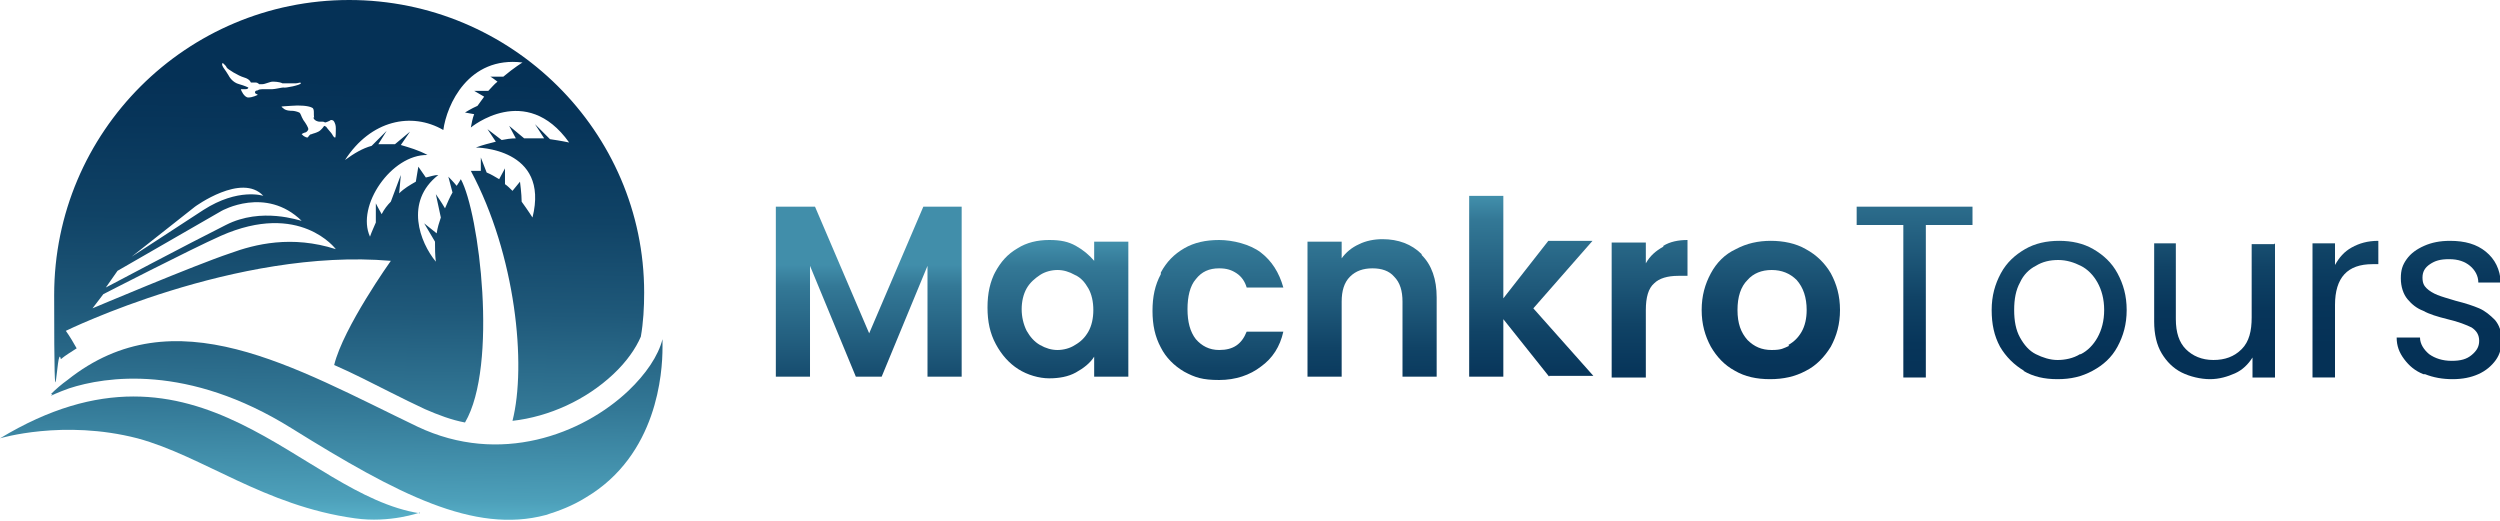 <?xml version="1.0" encoding="UTF-8"?>
<svg id="BACKGROUND" xmlns="http://www.w3.org/2000/svg" version="1.1" xmlns:xlink="http://www.w3.org/1999/xlink" viewBox="0 0 300 62.5">
  <!-- Generator: Adobe Illustrator 29.3.1, SVG Export Plug-In . SVG Version: 2.1.0 Build 151)  -->
  <defs>
    <style>
      .st0 {
        fill: url(#linear-gradient2);
      }

      .st1 {
        fill: url(#linear-gradient10);
      }

      .st2 {
        fill: url(#linear-gradient1);
      }

      .st3 {
        fill: url(#linear-gradient9);
      }

      .st4 {
        fill: url(#linear-gradient8);
      }

      .st5 {
        fill: url(#linear-gradient11);
      }

      .st6 {
        fill: url(#linear-gradient12);
      }

      .st7 {
        fill: url(#linear-gradient7);
      }

      .st8 {
        fill: url(#linear-gradient4);
      }

      .st9 {
        fill: url(#linear-gradient14);
      }

      .st10 {
        fill: url(#linear-gradient5);
      }

      .st11 {
        fill: url(#linear-gradient3);
      }

      .st12 {
        fill: url(#linear-gradient6);
      }

      .st13 {
        fill: url(#linear-gradient13);
      }

      .st14 {
        fill: url(#linear-gradient);
      }
    </style>
    <linearGradient id="linear-gradient" x1="104.3" y1="57.7" x2="104.3" y2="31.8" gradientUnits="userSpaceOnUse">
      <stop offset="0" stop-color="#053156"/>
      <stop offset=".2" stop-color="#07355a"/>
      <stop offset=".4" stop-color="#104366"/>
      <stop offset=".6" stop-color="#1f597a"/>
      <stop offset=".9" stop-color="#337896"/>
      <stop offset="1" stop-color="#418eaa"/>
    </linearGradient>
    <linearGradient id="linear-gradient1" x1="126.8" y1="56.8" x2="126.8" y2="29.2" xlink:href="#linear-gradient"/>
    <linearGradient id="linear-gradient2" x1="146.1" y1="55.7" x2="146.1" y2="27" xlink:href="#linear-gradient"/>
    <linearGradient id="linear-gradient3" x1="164.7" y1="52.5" x2="164.7" y2="25.8" xlink:href="#linear-gradient"/>
    <linearGradient id="linear-gradient4" x1="183.8" y1="50.7" x2="183.8" y2="23.7" xlink:href="#linear-gradient"/>
    <linearGradient id="linear-gradient5" x1="198" y1="50.3" x2="198" y2="21.8" xlink:href="#linear-gradient"/>
    <linearGradient id="linear-gradient6" x1="212.6" y1="48.7" x2="212.6" y2="20" xlink:href="#linear-gradient"/>
    <linearGradient id="linear-gradient7" x1="229.8" y1="46.8" x2="229.8" y2="19" xlink:href="#linear-gradient"/>
    <linearGradient id="linear-gradient8" x1="247.1" y1="45.1" x2="247.1" y2="16.3" xlink:href="#linear-gradient"/>
    <linearGradient id="linear-gradient9" x1="265.8" y1="42.8" x2="265.8" y2="16" xlink:href="#linear-gradient"/>
    <linearGradient id="linear-gradient10" x1="281.5" y1="41.6" x2="281.5" y2="12.7" xlink:href="#linear-gradient"/>
    <linearGradient id="linear-gradient11" x1="293.8" y1="40.1" x2="293.8" y2="11.5" xlink:href="#linear-gradient"/>
    <linearGradient id="linear-gradient12" x1="43.3" y1="9.5" x2="42.5" y2="65.5" gradientUnits="userSpaceOnUse">
      <stop offset="0" stop-color="#053156"/>
      <stop offset=".1" stop-color="#07355a"/>
      <stop offset=".3" stop-color="#104366"/>
      <stop offset=".5" stop-color="#1f597a"/>
      <stop offset=".7" stop-color="#337896"/>
      <stop offset=".9" stop-color="#4da0ba"/>
      <stop offset="1" stop-color="#66c6dc"/>
    </linearGradient>
    <linearGradient id="linear-gradient13" x1="25.9" y1="9.3" x2="25.1" y2="65.2" xlink:href="#linear-gradient12"/>
    <linearGradient id="linear-gradient14" x1="42.3" y1="9.5" x2="41.5" y2="65.4" xlink:href="#linear-gradient12"/>
  </defs>
  <g>
    <path class="st14" d="M115.4,24.8v20.4h-4.1v-13.3l-5.5,13.3h-3.1l-5.5-13.3v13.3h-4.1v-20.4h4.7l6.5,15.2,6.5-15.2h4.6Z"/>
    <path class="st2" d="M119.4,32.7c.7-1.3,1.5-2.2,2.7-2.9,1.1-.7,2.4-1,3.8-1s2.3.2,3.2.7c.9.5,1.6,1.1,2.2,1.8v-2.3h4.1v16.2h-4.1v-2.4c-.5.8-1.3,1.4-2.2,1.9-.9.5-2,.7-3.2.7s-2.6-.4-3.7-1.1-2-1.7-2.7-3c-.7-1.3-1-2.7-1-4.4s.3-3.1,1-4.4ZM130.6,34.6c-.4-.7-.9-1.3-1.6-1.6-.7-.4-1.4-.6-2.1-.6s-1.5.2-2.1.6c-.6.4-1.2.9-1.6,1.6-.4.7-.6,1.6-.6,2.5s.2,1.8.6,2.6c.4.7.9,1.3,1.6,1.7.7.4,1.4.6,2.1.6s1.5-.2,2.1-.6c.7-.4,1.2-.9,1.6-1.6.4-.7.6-1.6.6-2.6s-.2-1.9-.6-2.6Z"/>
    <path class="st0" d="M139.3,32.7c.7-1.3,1.6-2.2,2.8-2.9,1.2-.7,2.6-1,4.2-1s3.7.5,5,1.5c1.3,1,2.2,2.4,2.7,4.2h-4.4c-.2-.7-.6-1.3-1.2-1.7-.6-.4-1.2-.6-2.1-.6-1.2,0-2.1.4-2.8,1.3-.7.8-1,2.1-1,3.6s.3,2.7,1,3.6c.7.8,1.6,1.3,2.8,1.3,1.7,0,2.7-.7,3.3-2.2h4.4c-.4,1.8-1.3,3.2-2.7,4.2-1.3,1-3,1.6-5,1.6s-2.9-.3-4.2-1c-1.2-.7-2.2-1.7-2.8-2.9-.7-1.3-1-2.7-1-4.4s.3-3.1,1-4.4Z"/>
    <path class="st11" d="M170.6,30.6c1.2,1.2,1.8,2.9,1.8,5.1v9.5h-4.1v-9c0-1.3-.3-2.3-1-3-.6-.7-1.5-1-2.6-1s-2,.3-2.7,1c-.7.7-1,1.7-1,3v9h-4.1v-16.2h4.1v2c.5-.7,1.2-1.3,2.1-1.7.8-.4,1.8-.6,2.8-.6,1.9,0,3.5.6,4.7,1.8Z"/>
    <path class="st8" d="M185.9,45.2l-5.5-6.9v6.9h-4.1v-21.7h4.1v12.3l5.4-6.9h5.3l-7.1,8.1,7.2,8.1h-5.3Z"/>
    <path class="st10" d="M199.6,29.5c.8-.5,1.8-.7,2.9-.7v4.3h-1.1c-1.3,0-2.3.3-2.9.9-.7.6-1,1.7-1,3.2v8.1h-4.1v-16.2h4.1v2.5c.5-.9,1.2-1.5,2.1-2Z"/>
    <path class="st12" d="M208.2,44.5c-1.3-.7-2.2-1.7-2.9-2.9-.7-1.3-1.1-2.7-1.1-4.4s.4-3.1,1.1-4.4c.7-1.3,1.7-2.3,3-2.9,1.3-.7,2.7-1,4.2-1s3,.3,4.2,1c1.3.7,2.3,1.7,3,2.9.7,1.3,1.1,2.7,1.1,4.4s-.4,3.1-1.1,4.4c-.8,1.3-1.8,2.3-3,2.9-1.3.7-2.7,1-4.3,1s-3-.3-4.2-1ZM214.6,41.4c.7-.4,1.2-.9,1.6-1.6.4-.7.6-1.6.6-2.6,0-1.5-.4-2.7-1.2-3.6-.8-.8-1.8-1.2-3-1.2s-2.2.4-2.9,1.2c-.8.8-1.2,2-1.2,3.6s.4,2.7,1.2,3.6c.8.8,1.7,1.2,2.9,1.2s1.4-.2,2.1-.5Z"/>
    <path class="st7" d="M236.7,24.8v2.2h-5.6v18.3h-2.7v-18.3h-5.6v-2.2h13.8Z"/>
    <path class="st4" d="M242.9,44.5c-1.2-.7-2.2-1.7-2.9-2.9-.7-1.3-1-2.7-1-4.4s.4-3.1,1.1-4.4c.7-1.3,1.7-2.2,2.9-2.9,1.2-.7,2.6-1,4.1-1s2.9.3,4.1,1c1.2.7,2.2,1.6,2.9,2.9.7,1.3,1.1,2.7,1.1,4.4s-.4,3.1-1.1,4.4c-.7,1.3-1.7,2.2-3,2.9-1.3.7-2.6,1-4.2,1s-2.9-.3-4.1-1ZM249.7,42.5c.8-.4,1.5-1.1,2-2,.5-.9.8-2,.8-3.3s-.3-2.4-.8-3.3c-.5-.9-1.2-1.6-2-2s-1.7-.7-2.7-.7-1.9.2-2.7.7c-.8.4-1.5,1.1-1.9,2-.5.9-.7,2-.7,3.3s.2,2.4.7,3.3c.5.9,1.1,1.6,1.9,2s1.7.7,2.6.7,1.9-.2,2.7-.7Z"/>
    <path class="st3" d="M273,29.2v16.1h-2.7v-2.4c-.5.8-1.2,1.5-2.1,1.9s-1.9.7-3,.7-2.4-.3-3.4-.8-1.8-1.3-2.4-2.3c-.6-1-.9-2.3-.9-3.8v-9.4h2.6v9.1c0,1.6.4,2.8,1.2,3.6.8.8,1.9,1.3,3.3,1.3s2.5-.4,3.4-1.3,1.2-2.2,1.2-3.8v-8.8h2.7Z"/>
    <path class="st1" d="M282.2,29.7c.9-.5,1.9-.8,3.2-.8v2.8h-.7c-3,0-4.5,1.6-4.5,4.9v8.7h-2.7v-16.1h2.7v2.6c.5-.9,1.1-1.6,2-2.1Z"/>
    <path class="st5" d="M290.8,44.9c-1-.4-1.7-1-2.3-1.8-.6-.8-.9-1.6-.9-2.6h2.8c0,.8.5,1.5,1.1,2,.7.5,1.6.8,2.7.8s1.8-.2,2.4-.7.9-1,.9-1.7-.3-1.2-.9-1.6c-.6-.3-1.6-.7-2.9-1-1.2-.3-2.2-.6-2.9-1-.8-.3-1.4-.8-1.9-1.4-.5-.6-.8-1.5-.8-2.5s.2-1.6.7-2.3c.5-.7,1.2-1.2,2.1-1.6.9-.4,1.9-.6,3.1-.6,1.8,0,3.2.4,4.3,1.3,1.1.9,1.7,2.1,1.8,3.7h-2.7c0-.8-.4-1.5-1-2-.6-.5-1.4-.8-2.5-.8s-1.7.2-2.3.6c-.6.4-.9.9-.9,1.6s.2,1,.5,1.3c.3.3.8.6,1.3.8.5.2,1.2.4,2.2.7,1.2.3,2.1.6,2.8.9.7.3,1.3.8,1.9,1.4.5.6.8,1.4.8,2.4,0,.9-.2,1.7-.7,2.4s-1.2,1.3-2.1,1.7c-.9.4-1.9.6-3.1.6s-2.3-.2-3.3-.6Z"/>
  </g>
  <path class="st6" d="M79.5,41.7c0,3-.6,12.9-9.2,18-1.6,1-3.2,1.6-4.8,2.1-8.6,2.3-17.8-2.5-30.5-10.4-12.5-7.8-22.4-6.2-26.7-4.8-1.4.5-2.2.9-2.2.9,0,0,.1-.1.2-.2-.1,0-.2,0-.2,0,.6-.6,1.3-1.2,2-1.7,12.8-10.2,27.2-1.5,42,5.6,9.9,4.7,19.8.9,25.3-4.3,2.1-2,3.6-4.2,4.1-6.2,0,0,0,.3,0,.9Z"/>
  <path class="st13" d="M50.4,61.6c-14.3-2.2-26.4-23.5-50.4-9,0,0,7.6-2.3,16.5,0,7.8,2.1,15.2,8.1,26.1,9.6,4.2.6,7.8-.7,7.8-.7Z"/>
  <path class="st9" d="M41.9,0C22.4,0,6.5,15.8,6.5,35.4s.3,5.2.8,7.7c.6-.5,1.3-.9,1.9-1.3-.4-.7-.8-1.4-1.3-2.1,0,0,20.4-10,39-8.4,0,0-5.7,8-6.8,12.5,2.3,1,4.6,2.2,6.8,3.3,1.4.7,2.8,1.4,4.1,2,1.6.7,3.2,1.3,4.8,1.6,4-6.8,1.7-25.2-.5-29.2-.1.2-.3.5-.5.8-.4-.5-1-1.1-1-1.1l.5,1.9c-.3.5-.6,1.2-.9,1.9-.4-.7-1.1-1.7-1.1-1.7l.6,2.8c-.2.6-.4,1.2-.5,1.9l-1.5-1.2,1.3,2.2c0,.8,0,1.6.1,2.4-1.9-2.3-3.8-7.2.3-10.4-.5,0-1,.2-1.5.3l-.9-1.3-.3,1.8c-.7.4-1.4.8-2,1.4l.2-2.2-1.2,3.2c-.4.4-.8.9-1.1,1.5-.3-.5-.7-1.3-.7-1.3v2.3c-.2.5-.5,1.1-.7,1.7-1.7-3.7,2.6-9.9,6.9-9.8-1.1-.6-2.2-.9-3.2-1.2l1.1-1.6-1.8,1.5c-.7,0-1.3,0-2,0l1-1.6-1.8,1.8c-1.1.3-2.1.9-3.2,1.7,3.1-4.8,8-5.8,11.8-3.6.4-3,3-8.9,9.5-8.1,0,0-1,.6-2.3,1.7h-1.6c0-.1.9.6.9.6-.4.3-.7.7-1.1,1.1-.7,0-1.7,0-1.7,0l1.2.7c-.3.4-.5.7-.8,1.1-.7.3-1.5.8-1.5.8l1.1.2c-.2.5-.3,1.1-.4,1.6,0,0,6.6-5.5,11.8,1.8,0,0-.9-.2-2.3-.4-.8-.8-1.7-1.7-1.8-1.8l1.1,1.7h0c-.7,0-1.5,0-2.4,0l-1.8-1.5.8,1.5c-.6,0-1.2.1-1.7.2l-1.7-1.3,1,1.5c-.8.2-1.6.4-2.4.7,0,0,8.9,0,6.8,8.4,0,0-.5-.8-1.3-1.9,0-.9-.2-2.4-.2-2.4l-.9,1.1c-.3-.3-.6-.6-.9-.8v-1.9c0,0-.7,1.3-.7,1.3-.5-.3-1-.6-1.5-.8l-.7-1.8v1.6c-.5,0-.8,0-1.2,0,5.4,10.1,6.7,23.3,5,30,4.4-.5,8.8-2.5,12.1-5.6,1.6-1.5,2.7-3.1,3.3-4.5.3-1.7.4-3.5.4-5.3C77.3,15.8,61.4,0,41.9,0ZM37.6,14.1c.1.4.6.5.7.5.1,0,.2,0,.4,0,.2,0,.3.1.3.1.1,0,.6-.2.7-.3.1,0,.3,0,.4.2.1.2.2.4.2.8,0,.4,0,1.2-.1,1.1-.2,0-.3-.4-.5-.6-.2-.2-.4-.5-.5-.6,0-.1-.3-.2-.3-.2,0,0-.3.5-.7.7-.4.2-.6.2-.8.3-.3,0-.4.4-.5.4,0,0-.2,0-.3-.1-.1,0-.3-.2-.4-.3,0,0,.1-.1.4-.2.2,0,.4-.3.4-.4,0-.2-.3-.7-.6-1.1-.3-.5-.3-.8-.5-.9-.2-.1-.6-.2-.8-.2s-.8,0-1.1-.3c-.4-.3-.3-.2.9-.3,1.1-.1,2.1,0,2.5.2.4.1.2.8.3,1.2ZM26.6,7.4c0,.1.5.4.6.7.1.2,1.4,1,2.1,1.2.7.2.8.6.8.6,0,0,.4,0,.6,0,.2,0,.4.2.4.2,0,0,.2,0,.4,0,.3,0,.9-.3,1.2-.3.2,0,.8,0,1.2.2.4,0,1.3,0,1.6,0,.3,0,.6-.2.6,0,0,.2-1.9.6-2.1.5-.2,0-1,.2-1.3.2-.3,0-1.1,0-1.1,0,0,0,.1,0,0,0,0,0-.5,0-.6.1-.1.1-.4,0-.4.3,0,.2.4.2.3.3,0,0-.6.3-1.1.3-.5,0-.9-.9-.9-1,0,0,.5,0,.6,0,.2,0,.3-.1.3-.2,0,0-.4-.2-1.1-.4-.8-.2-1.2-.9-1.3-1.1-.1-.2-.4-.6-.6-.9-.2-.3-.2-.6,0-.5ZM23.4,24.8s5.6-4.1,8.2-1.3c0,0-3-1-7.2,1.7-4,2.6-8.1,5.3-8.6,5.6l7.6-6ZM14.1,32.5l12.5-7.2s5.3-3,9.6,1.2c-.2,0-4.8-1.7-9.1.5-4.4,2.2-14.4,7.5-14.4,7.5l1.4-2ZM27.6,30.4c-4.2,1.4-16.5,6.6-16.5,6.6l1.3-1.7s10.5-5.4,14.1-7c9.5-4.2,13.8,1.6,13.8,1.6-5.3-1.7-9.7-.6-12.7.5Z"/>
</svg>